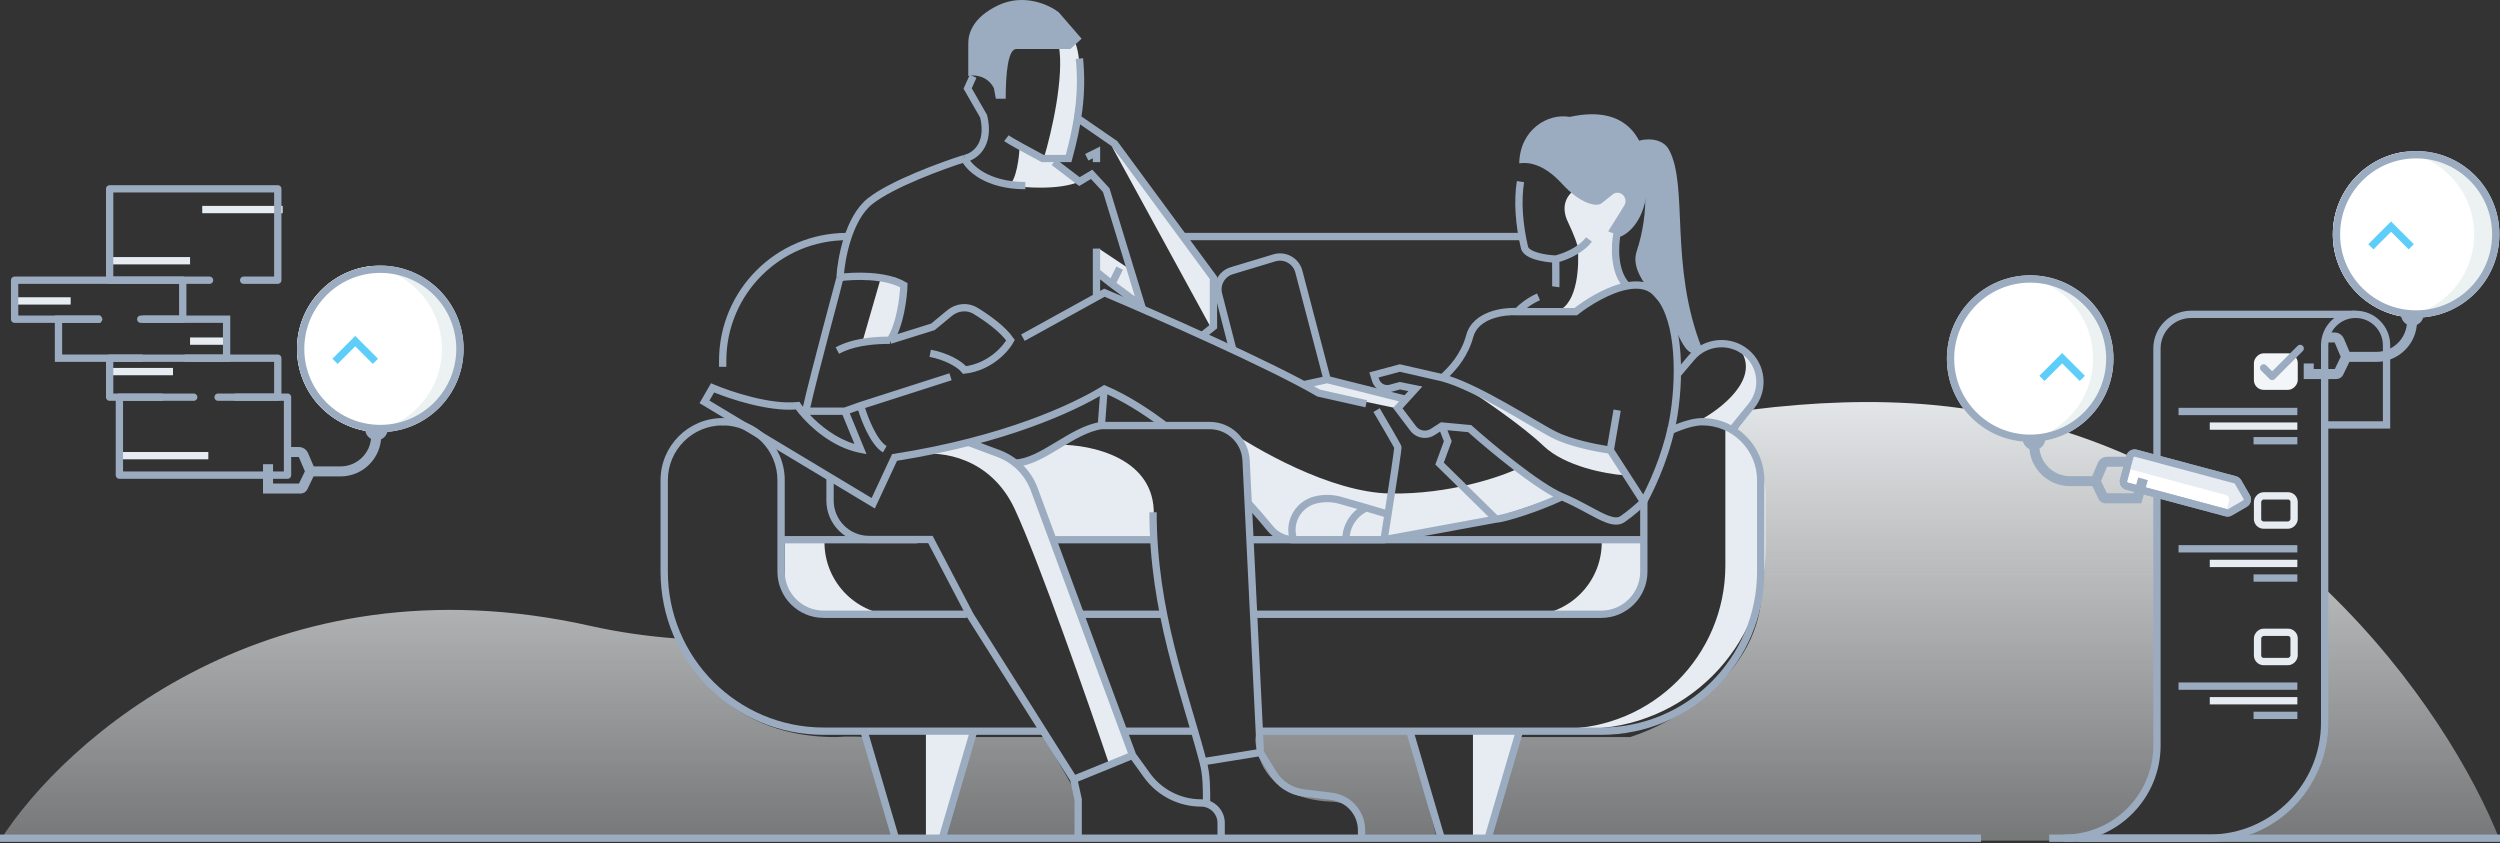 <svg width="1026" height="346" viewBox="0 0 1026 346" fill="none" xmlns="http://www.w3.org/2000/svg">
<rect x="0" y="0" width="1026" height="346" fill="#333333" stroke="none"/>
<path fill-rule="evenodd" clip-rule="evenodd" d="M278.076 262.068C287.156 281.828 306.527 302.5 343 302.5C347.8 302.1 353.333 302.333 355.5 302.5L367.36 345H0C26.323 303.427 111.608 227.594 242.169 256.845C253.865 259.466 265.847 261.165 278.076 262.068ZM387.151 345H442V326L428.5 302.5H400L387.151 345ZM559.054 345H589.878L579 300.5H517C515.667 300.5 513.8 302.7 517 311.5C521 322.5 532 328.5 546.5 329C557.748 329.388 559.562 339.523 559.054 345ZM610.151 345H855.079C880.48 338.372 885.649 317.402 885 307.5V192.392C858.165 178.941 827.583 169.345 793.19 166.186C769.294 163.991 744.405 164.959 718.819 168.135L711.5 178C714.7 180.8 720.5 188.167 723 191.5V241.5C723 276.7 687 296.833 669 302.5H623L610.151 345ZM954.5 301.5C954.849 289.629 954.957 267.105 954.94 242.314C992.077 278.062 1015.61 318.401 1026 345H916.769C930.065 340.953 953.735 327.501 954.5 301.5Z" fill="url(#paint0_linear)"/>
<path d="M464.5 111.036L451 102.036L450 111.036L467 124.536L464.5 111.036Z" fill="#E7ECF2"/>
<path d="M577 164.036L544 156.536L537.5 158.036L540 160.536L573 167.536L577 164.036Z" fill="#E7ECF2"/>
<path d="M604.5 343.536V300.036H624L611 343.536H604.5Z" fill="#E7ECF2"/>
<path d="M380 344.036V299.536H400L386.5 344.036H380Z" fill="#E7ECF2"/>
<path d="M714.5 144.036C722.1 155.636 706.333 167.869 697.5 172.536L709.5 176.536C712.667 175.203 719.6 170.236 722 161.036C724.4 151.836 718 145.869 714.5 144.036Z" fill="#E7ECF2"/>
<path d="M434.5 182.536C447.833 182.369 474.3 187.936 473.5 211.536V221.536H432.5C431.682 219.458 430.664 216.942 429.534 214.244L437 235.536L465.5 310.536L455.5 314.536C446.667 288.369 426.5 230.636 416.5 209.036C406.5 187.436 386 185.036 377 186.536L398.5 182.536C406.556 183.775 412.47 186.579 416.558 189.529C419.599 189.179 427.346 187.306 434.5 182.536Z" fill="#E7ECF2"/>
<path d="M570.5 202.536C546.1 202.136 514.667 184.036 502 175.036C512 182.236 513.167 198.036 512.5 205.036L524 221.536C529.667 222.369 546.9 223.536 570.5 221.536C594.1 219.536 626.333 208.703 639.5 203.536L623.5 192.036C616 195.703 594.9 202.936 570.5 202.536Z" fill="#E7ECF2"/>
<path d="M639.5 127.536C647.5 124.336 648.167 108.869 647.5 101.536C647.5 100.869 646.6 97.636 643 90.036C638.5 78.536 651.5 72.036 666 75.536C680.5 79.036 668 87.536 663 96.536C659 103.736 664.667 113.203 668 117.036L646 127.536H639.5Z" fill="#E7ECF2"/>
<path d="M633.5 183.036C624.7 174.636 607.833 163.203 600.5 158.536C597 155.536 595.2 152.836 616 166.036C636.8 179.236 654.333 183.536 660.5 184.036L666.5 195.036C659.167 194.536 642.3 191.436 633.5 183.036Z" fill="#E7ECF2"/>
<path d="M354 140.036L361.5 114.036C363.667 113.369 368.5 112.936 370.5 116.536C372.5 120.136 368.333 133.703 366 140.036H354Z" fill="#E7ECF2"/>
<path d="M497 134.536L456 59.536L498.5 114.036L497 134.536Z" fill="#E7ECF2"/>
<path d="M434.5 18.536C436.9 31.336 431.5 54.536 428.5 64.536H438.5C440.167 54.536 443.4 32.936 443 26.536C442.6 20.136 441.167 16.869 440.5 16.036L434.5 18.536Z" fill="#E7ECF2"/>
<path d="M414 76.036C417.2 74.036 418.333 64.203 418.5 59.536C420.5 62.736 428.333 64.87 432 65.536L443 74.536C434.6 78.136 420.167 77.036 414 76.036Z" fill="#E7ECF2"/>
<path d="M685.001 61.536C682.148 56.217 674.874 56.847 671.736 58.036C669.145 60.414 664.177 65.63 669.626 66.538C676.436 67.673 676.923 87.456 671.734 103.022C670.024 108.151 671.734 114.536 683.571 126.536C689.155 137.165 692.158 149.885 698.499 143.036C685.001 109.036 692.997 76.439 685.001 61.536Z" fill="#9CACC0"/>
<path d="M0 344L813 344" stroke="#9CACC0" stroke-width="3"/>
<path d="M1026 344H853" stroke="#9CACC0" stroke-width="3"/>
<path d="M450 121.036V111.536M450 102.036V111.536M450 111.536L456.29 116.536M456.29 116.536L468.5 125.536L454 78.036L448 71.536L443 74.536L432.5 66.536M456.29 116.536L459.5 110.036M493 138.036L498 134.036V114.036L457.5 59.036L443 49.036M446 64.536L450 62.536V66.536" stroke="#9CACC0" stroke-width="3"/>
<path d="M657.361 222.536H674V235.536C674 244.925 666.389 252.536 657 252.536H627.361C643.93 252.536 657.361 239.105 657.361 222.536Z" fill="#E7ECF2"/>
<path d="M338.361 222.536H322V235.536C322 244.925 329.611 252.536 339 252.536H368.361C351.793 252.536 338.361 239.105 338.361 222.536Z" fill="#E7ECF2"/>
<path d="M708.089 232.075V173.575C718.366 180.115 724.589 191.452 724.589 203.633V224.831C724.589 265.835 691.349 299.075 650.345 299.075H641.089C678.092 299.075 708.089 269.078 708.089 232.075Z" fill="#E7ECF2"/>
<path d="M578.589 300.075L591.68 344.683M623.589 300.075L610.498 344.683" stroke="#9CACC0" stroke-width="3"/>
<path d="M354.589 300.075L367.68 344.657M399.589 300.075L386.498 344.657" stroke="#9CACC0" stroke-width="3"/>
<path fill-rule="evenodd" clip-rule="evenodd" d="M485.999 95.575H625.209V98.575H485.999V95.575ZM348.999 95.575H347.589C318.594 95.575 295.089 119.08 295.089 148.075V150.536H298.089V148.075C298.089 120.737 320.251 98.575 347.589 98.575H348.999V95.575ZM298.017 173.536H295.161C295.356 174.139 295.921 174.575 296.589 174.575C297.256 174.575 297.822 174.139 298.017 173.536Z" fill="#9CACC0"/>
<path d="M623.499 67.036C623.735 53.197 635.232 46.349 644.218 47.976C668.169 42.702 676.112 57.49 676.112 73.835C676.112 88.206 669.894 94.956 665.212 97.075L660.006 94.94L666.588 84.373C667.499 82.911 667.21 81.004 665.907 79.877C664.749 78.876 663.041 78.842 661.844 79.797L657.355 83.378C655.142 85.171 648.417 83.49 640.965 75.329C633.513 67.167 627.097 66.445 623.499 67.036Z" fill="#9CACC0"/>
<path d="M688.44 153.581C688.44 153.581 690.98 150.602 694.218 146.756C699.875 140.038 709.961 139.076 716.685 144.725V144.725C723.231 150.224 724.158 159.957 718.766 166.592L711.499 175.536" stroke="#9CACC0" stroke-width="3"/>
<path d="M395.881 65.048C386.68 67.944 366.052 75.494 357.14 82.522C348.229 89.551 345.164 106.369 344.746 113.899M395.881 65.048C397.564 68.755 404.905 76.168 420.794 76.168M395.881 65.048C399.669 64.326 406.536 59.858 403.695 47.757L397.118 36.314L399.354 31.315M344.746 113.899C350.289 113.115 363.29 112.644 370.946 117.037C370.789 121.953 369.44 133.353 365.298 139.628M344.746 113.899C344.746 114.401 334.026 153.569 330.836 168.003M365.298 139.628C352.12 139.628 346.367 142.452 343.648 143.864M365.298 139.628L382.868 134.137L389.663 128.52C392.69 126.018 396.919 125.491 400.278 127.525C405.367 130.606 411.561 135.071 414.716 139.628C412.775 143.184 406.29 150.61 395.881 151.865C393.844 149.355 388.413 146.248 381.761 144.993M413.033 56.701C414.507 57.859 423.556 62.748 427.897 65.048H438.551C442.407 50.93 444.413 38.649 443 24.036" stroke="#9CACC0" stroke-width="3"/>
<path d="M407.903 36.182C405.168 30.816 399.441 30.614 397.38 31.183V17.767C397.38 13.953 399.019 7.234 409.646 2.183C420.274 -2.867 430.614 2.027 434.472 5.009L443.893 15.89L439.289 20.099H417.139C413.718 20.099 412.741 29.872 412.741 40.522H408.692L407.903 36.182Z" fill="#9CACC0"/>
<path d="M544.67 155.775C541.504 143.797 536.029 122.881 533.04 111.449C531.892 107.061 527.333 104.517 522.991 105.827L505.532 111.094C501.424 112.333 499.025 116.593 500.095 120.748L506.051 143.878M544.67 155.775L577.432 164.011M544.67 155.775L534.623 157.968" stroke="#9CACC0" stroke-width="3"/>
<path fill-rule="evenodd" clip-rule="evenodd" d="M473.299 219.995L431.942 219.995V222.995L473.299 222.995V219.995ZM513.051 222.995L674.589 222.995V219.995L513.051 219.995V222.995ZM321.589 219.995L376.483 219.995V222.995L321.589 222.995V219.995Z" fill="#9CACC0"/>
<path fill-rule="evenodd" clip-rule="evenodd" d="M271.089 197.068C271.089 182.989 282.498 171.575 296.573 171.575C310.647 171.575 322.056 182.989 322.056 197.068V234.605C322.056 243.434 329.211 250.591 338.036 250.591H396.78V253.591H338.036C327.553 253.591 319.056 245.09 319.056 234.605V197.068C319.056 184.645 308.99 174.575 296.573 174.575C284.156 174.575 274.089 184.645 274.089 197.068V234.605C274.089 269.935 302.719 298.575 338.036 298.575H428.119V301.575H338.036C301.062 301.575 271.089 271.591 271.089 234.605V197.068ZM461.652 301.575H489.991V298.575H461.652V301.575ZM657.142 301.575H517.068V298.575H657.142C692.458 298.575 721.089 269.935 721.089 234.605V197.068C721.089 184.645 711.022 174.575 698.605 174.575C695.987 174.575 692.79 175.478 690.149 176.446C688.849 176.922 687.723 177.399 686.923 177.756C686.524 177.935 686.207 178.083 685.992 178.185C685.884 178.237 685.802 178.277 685.748 178.303L685.688 178.333L685.674 178.339L685.672 178.341L685.671 178.341C685.672 178.341 685.672 178.341 684.999 177C684.326 175.659 684.326 175.659 684.327 175.659L684.327 175.659L684.329 175.658L684.335 175.655L684.355 175.645L684.429 175.609C684.492 175.578 684.583 175.533 684.701 175.477C684.936 175.365 685.275 175.207 685.7 175.017C686.547 174.639 687.738 174.134 689.117 173.629C691.832 172.634 695.438 171.575 698.605 171.575C712.68 171.575 724.089 182.989 724.089 197.068V234.605C724.089 271.591 694.116 301.575 657.142 301.575ZM442.863 253.591V250.591H477.589V253.591H442.863ZM515.095 253.591H657.142C667.624 253.591 676.121 245.09 676.121 234.605V205.536H673.121V234.605C673.121 243.434 665.967 250.591 657.142 250.591H515.095V253.591Z" fill="#9CACC0"/>
<path d="M397.583 181.591L409.741 186.113C416.568 188.653 421.948 194.043 424.474 200.876L464.818 309.997M501.157 343.643V337.758C501.157 333.216 497.474 329.534 492.932 329.534V329.534C484.118 329.534 475.842 325.296 470.689 318.145L464.818 309.997M442.475 343.643V328.077L440.659 319.847M340.646 195.367V205.407C340.646 214.243 347.809 221.407 356.646 221.407H381.845L398.229 252.684L440.659 319.847M440.659 319.847L464.818 309.997" stroke="#9CACC0" stroke-width="3"/>
<path d="M451.994 174.636H496.411C504.411 174.636 511.003 180.914 511.393 188.904L517.249 308.828M451.994 174.636C439.697 176.483 427.642 189.716 416.554 190.057M451.994 174.636L453.061 160.345M558.785 343.282V340.718C558.785 333.643 553.506 327.679 546.482 326.822L534.941 325.412C529.791 324.783 525.21 321.837 522.501 317.411L517.249 308.828M495.166 329.718C495.166 323.765 495.266 318.368 493.75 312.618M473.206 210.23C473.206 251.315 486.084 283.541 493.75 312.618M493.75 312.618L517.249 308.828" stroke="#9CACC0" stroke-width="3"/>
<path fill-rule="evenodd" clip-rule="evenodd" d="M627.096 101.183C624.903 91.844 624.255 82.528 625.481 74.77L622.518 74.302C621.215 82.543 621.92 92.263 624.176 101.869C624.496 103.232 625.467 104.221 626.525 104.923C627.594 105.633 628.917 106.163 630.271 106.564C632.453 107.21 634.913 107.574 636.984 107.736C636.995 109.39 637.005 111.406 637.009 113.191C637.011 114.358 637.011 115.424 637.006 116.224C637.003 116.624 636.999 116.953 636.994 117.194C636.992 117.331 636.989 117.415 636.987 117.461V117.461C636.985 117.514 636.985 117.514 636.989 117.484L639.959 117.908C639.984 117.738 639.99 117.46 639.994 117.255C639.999 116.994 640.003 116.648 640.005 116.243C640.011 115.43 640.011 114.355 640.009 113.185C640.005 111.309 639.994 109.181 639.983 107.481C641.569 107.028 643.642 106.27 645.758 105.182C648.443 103.802 651.314 101.834 653.321 99.181L650.929 97.37C649.297 99.528 646.859 101.243 644.387 102.514C642.03 103.725 639.748 104.478 638.334 104.813C636.231 104.722 633.452 104.377 631.122 103.687C629.917 103.331 628.907 102.904 628.184 102.424C627.45 101.937 627.172 101.505 627.096 101.183ZM662.205 95.439C661.669 97.986 661.252 102.122 661.711 106.383C662.081 109.803 663.034 113.46 665.087 116.42C657.911 118.389 650.525 123.027 646.162 126.407H626.623C628.026 125.335 629.862 124.149 632.015 123.187L630.791 120.448C626.68 122.285 623.586 124.861 622.109 126.375C619.198 126.278 615.068 126.646 611.251 128.061C607.098 129.601 603.083 132.484 601.714 137.582C599.589 145.492 594.489 150.691 591.566 153.398L574.849 149.574L574.486 149.491L574.128 149.586L563.483 152.425L561.972 152.828L562.437 154.321L563.105 156.463C564.147 159.805 567.648 161.722 571.025 160.798L574.566 159.83L577.977 160.52L572.541 166.502L571.703 167.424L572.456 168.417L578.77 176.751C581.14 179.879 585.52 180.651 588.817 178.522L591.016 177.102L592.569 181.1L589.389 189.733L589.054 190.642L589.745 191.321L610.866 212.075L569.804 219.635C570.201 217.154 570.65 214.321 571.117 211.359C572.094 205.149 573.144 198.369 573.927 193.07C574.319 190.422 574.645 188.137 574.862 186.476C574.97 185.647 575.053 184.962 575.103 184.461C575.128 184.213 575.147 183.992 575.156 183.814C575.16 183.727 575.163 183.629 575.161 183.534C575.16 183.497 575.16 183.26 575.077 183.007C574.996 182.763 574.803 182.396 574.648 182.106C574.458 181.748 574.2 181.282 573.894 180.736C573.281 179.644 572.46 178.21 571.561 176.655C569.762 173.544 567.644 169.93 566.241 167.551L563.657 169.074C565.057 171.449 567.171 175.055 568.964 178.157C569.861 179.708 570.674 181.129 571.278 182.204C571.58 182.743 571.825 183.188 572.001 183.517C572.066 183.64 572.115 183.734 572.15 183.803C572.143 183.897 572.133 184.016 572.118 184.162C572.073 184.618 571.994 185.268 571.887 186.087C571.674 187.722 571.351 189.987 570.96 192.631C570.252 197.42 569.324 203.428 568.43 209.131C568.089 209.025 567.706 208.907 567.287 208.78C565.68 208.292 563.514 207.653 561.113 206.954C557.754 205.976 553.928 204.878 550.523 203.907C546.907 202.875 543.073 202.826 539.432 203.744C532.179 205.571 527.699 212.666 528.905 219.808C526.405 219.33 524.12 217.954 522.461 215.924C519.531 212.342 515.965 208.207 511.911 203.806L512.242 208.629C515.214 211.939 517.87 215.05 520.138 217.824C522.765 221.035 526.675 222.995 530.871 222.995H552.339H567.987H568.124L568.259 222.97L614.149 214.521C615.183 214.461 616.803 214.118 618.68 213.626C620.676 213.103 623.101 212.374 625.703 211.51C630.679 209.857 636.367 207.691 641.018 205.489C644.157 206.831 647.018 208.313 649.634 209.716C650.197 210.018 650.751 210.318 651.297 210.614L651.297 210.614C654.142 212.153 656.748 213.563 659.015 214.414C661.699 215.421 664.441 215.854 666.754 214.264C670.581 211.633 674.208 208.319 675.563 206.972L675.72 206.816L675.825 206.621C680.141 198.625 686.174 184.973 688.484 170.232C689.862 161.433 690.42 150.77 689.306 141.186C688.203 131.698 685.415 122.856 679.727 118.174C676.543 115.553 672.442 115.1 668.339 115.721C666.17 113.243 665.089 109.716 664.694 106.061C664.272 102.155 664.661 98.338 665.141 96.056L662.205 95.439ZM475.811 174.801L480.165 174.331C471.624 167.76 462.659 162.043 453.848 158.301L453.134 157.998L452.474 158.405C440.36 165.875 412.093 179.165 366.899 186.258L366.109 186.382L365.772 187.106L357.722 204.387L291.155 164.398L293.074 161.071C296.672 162.524 302.051 164.397 307.872 165.85C314.05 167.392 320.863 168.496 326.608 168.045C326.987 168.562 327.419 169.118 327.899 169.702C332.387 175.162 341.539 183.589 352.879 185.832L355.618 186.374L354.558 183.792L348.75 169.636L352.19 168.412C352.953 170.812 354.115 173.929 355.561 176.877C356.451 178.691 357.464 180.472 358.577 181.992C359.677 183.495 360.942 184.835 362.365 185.659L363.869 183.063C362.958 182.536 361.985 181.568 360.997 180.219C360.022 178.887 359.097 177.272 358.255 175.555C356.872 172.738 355.756 169.734 355.031 167.449L390.551 156.053L389.635 153.197L352.712 165.042L352.69 165.05L352.668 165.057L346.507 167.25H329.775C329.302 166.653 328.898 166.105 328.565 165.621L328.058 164.882L327.166 164.98C321.779 165.569 314.991 164.535 308.598 162.939C302.235 161.351 296.412 159.246 293.019 157.802L291.797 157.282L291.133 158.432L287.82 164.175L287.083 165.451L288.346 166.21L357.606 207.817L359.034 208.675L359.738 207.164L368.154 189.097C412.462 182.043 440.641 169.074 453.381 161.366C460.827 164.617 468.429 169.33 475.811 174.801ZM574.542 152.581L591.639 156.492C598.696 158.377 608.171 163.258 616.989 168.233C620.468 170.195 623.856 172.181 626.927 173.979L626.928 173.98C631.533 176.678 635.423 178.956 637.825 180.109C644.551 183.338 654.979 185.393 659.955 186.123L672.574 205.683C670.937 207.215 668.046 209.735 665.055 211.792C664.018 212.504 662.545 212.534 660.069 211.605C658.013 210.834 655.631 209.546 652.778 208.003L652.777 208.003C652.22 207.702 651.646 207.391 651.052 207.073C648.241 205.565 645.076 203.926 641.557 202.46C636.867 200.506 629.689 195.545 622.511 190.01C615.38 184.512 608.402 178.57 604.161 174.783L603.793 174.453L603.301 174.408L591.887 173.35L591.37 173.302L590.934 173.583L587.189 176.002C585.211 177.279 582.583 176.816 581.161 174.939L575.599 167.598L581.974 160.583L583.75 158.628L581.161 158.104L574.812 156.819L574.462 156.748L574.118 156.842L570.233 157.905C568.415 158.402 566.53 157.37 565.969 155.57L565.766 154.921L574.542 152.581ZM674.371 202.934L662.422 184.412L665.151 168.567L662.195 168.058L659.614 183.037C654.501 182.234 645.116 180.281 639.123 177.405C636.816 176.297 633.129 174.136 628.652 171.512C625.566 169.703 622.106 167.675 618.463 165.62C610.626 161.199 601.996 156.688 594.918 154.346C598.061 151.244 602.571 145.955 604.611 138.36C605.633 134.557 608.64 132.229 612.294 130.874C615.955 129.516 620.031 129.237 622.639 129.404L622.687 129.407H622.735H646.679H647.201L647.61 129.083C652.245 125.416 660.663 120.177 668.07 118.808C672.022 118.077 675.399 118.497 677.821 120.49C682.55 124.383 685.238 132.178 686.326 141.533C687.402 150.79 686.866 161.174 685.52 169.767C683.484 182.759 678.443 194.949 674.371 202.934ZM595.571 180.543L594.024 176.561L602.532 177.349C606.845 181.185 613.684 186.993 620.679 192.386C626.554 196.916 632.645 201.237 637.463 203.814C633.438 205.587 628.865 207.299 624.757 208.663C622.199 209.512 619.839 210.221 617.919 210.724C616.433 211.114 615.284 211.36 614.528 211.467L592.539 189.861L595.58 181.605L595.777 181.072L595.571 180.543ZM567.958 212.128C567.51 214.97 567.082 217.661 566.708 219.995H553.926C554.411 215.847 556.886 212.151 560.617 210.14L560.864 210.007C563.024 210.637 564.957 211.208 566.415 211.651C567.021 211.835 567.541 211.995 567.958 212.128ZM557.038 208.897C553.559 211.575 551.326 215.593 550.909 219.995H532.002C530.635 214.151 534.211 208.153 540.165 206.653C543.299 205.863 546.596 205.906 549.7 206.791C552.044 207.46 554.587 208.189 557.038 208.897ZM332.388 170.25H345.76L350.657 182.186C343.044 179.876 336.581 174.672 332.388 170.25ZM453.846 118.739L453.175 118.455L452.537 118.807L419.079 137.272L420.528 139.898L453.348 121.786C474.787 130.875 521.052 151.268 540.433 162.609L540.634 162.727L540.862 162.778L560.365 167.153L561.022 164.226L541.746 159.902C521.843 148.301 474.859 127.631 453.846 118.739Z" fill="#9CACC0"/>
<circle cx="991.571" cy="96.181" r="34.181" fill="#ECF1F2"/>
<path fill-rule="evenodd" clip-rule="evenodd" d="M986.395 129.97C1002.82 127.476 1015.4 113.297 1015.4 96.179C1015.4 79.062 1002.82 64.884 986.4 62.388C969.978 64.882 957.395 79.061 957.395 96.18C957.395 113.296 969.976 127.474 986.395 129.97Z" fill="white"/>
<circle cx="991.571" cy="96.181" r="32.681" stroke="#9CACC0" stroke-width="3"/>
<path d="M973 101.286L981.286 93L989.573 101.286" stroke="#5DCDFA" stroke-width="3"/>
<path d="M985.355 128.511H994.678V129.029C994.678 131.603 992.591 133.69 990.016 133.69C987.442 133.69 985.355 131.603 985.355 129.029V128.511Z" fill="#9CACC0"/>
<path d="M989.891 131.801V131.801C989.891 139.9 983.325 146.465 975.227 146.465L962.891 146.465M962.891 146.465L959.781 152.918C959.609 153.274 959.249 153.5 958.854 153.5H947.5V149.16M962.891 146.465L960.018 139.717C959.704 138.979 958.98 138.5 958.178 138.5H954" stroke="#9CACC0" stroke-width="4.114"/>
<circle cx="833.183" cy="147.181" r="34.181" fill="#ECF1F2"/>
<path fill-rule="evenodd" clip-rule="evenodd" d="M830.009 180.971C813.587 178.477 801.004 164.298 801.004 147.18C801.004 130.063 813.585 115.885 830.004 113.389C846.426 115.883 859.01 130.062 859.01 147.18C859.01 164.297 846.428 178.475 830.009 180.971Z" fill="white"/>
<circle cx="833.183" cy="147.181" r="32.681" stroke="#9CACC0" stroke-width="3"/>
<path d="M854.58 155.286L846.294 147L838.008 155.286" stroke="#5DCDFA" stroke-width="3"/>
<path d="M839.404 179.512H830.082V180.03C830.082 182.604 832.169 184.691 834.743 184.691C837.317 184.691 839.404 182.604 839.404 180.03V179.512Z" fill="#9CACC0"/>
<path d="M840.999 344H906.622V344C932.807 344 954.035 322.772 954.035 296.587V174.396M954.035 174.396V141.703C954.035 134.687 959.723 129 966.738 129V129C973.754 129 979.441 134.687 979.441 141.703V174.396H954.035Z" stroke="#9CACC0" stroke-width="3"/>
<path d="M966.656 129.012H899.215C891.483 129.012 885.215 135.28 885.215 143.012V305.922C885.215 326.952 868.167 344 847.137 344V344" stroke="#9CACC0" stroke-width="3"/>
<path d="M942.828 168.871H894.074" stroke="#9CACC0" stroke-width="3"/>
<path d="M942.828 174.871H906.895" stroke="#E7ECF2" stroke-width="3"/>
<path d="M942.828 180.871H924.862" stroke="#9CACC0" stroke-width="3"/>
<rect width="18" height="15" rx="4" transform="matrix(-1 0 0 1 943 145)" fill="#F3F6F8"/>
<path d="M929 151L932.5 154.5L944 143" stroke="#9CACC0" stroke-width="3" stroke-linecap="round" stroke-linejoin="round"/>
<path d="M942.828 225.227H894.074" stroke="#9CACC0" stroke-width="3"/>
<path d="M942.828 231.228H906.895" stroke="#E7ECF2" stroke-width="3"/>
<path d="M942.828 237.228H924.862" stroke="#9CACC0" stroke-width="3"/>
<rect x="-1.5" y="1.5" width="15" height="12" rx="2.5" transform="matrix(-1 0 0 1 940 202)" stroke="#E7ECF2" stroke-width="3"/>
<path d="M942.828 281.585H894.074" stroke="#9CACC0" stroke-width="3"/>
<path d="M942.828 287.585H906.895" stroke="#E7ECF2" stroke-width="3"/>
<path d="M942.828 293.585H924.862" stroke="#9CACC0" stroke-width="3"/>
<rect x="-1.5" y="1.5" width="15" height="12" rx="2.5" transform="matrix(-1 0 0 1 940 258)" stroke="#E7ECF2" stroke-width="3"/>
<path d="M917.291 196.914L876.557 185.999C875.49 185.713 874.393 186.347 874.107 187.414L871.519 197.073C871.233 198.14 871.866 199.236 872.933 199.522L913.668 210.437C914.18 210.574 914.726 210.503 915.186 210.237L921.309 206.702C922.266 206.149 922.594 204.926 922.041 203.97L918.506 197.846C918.241 197.387 917.804 197.051 917.291 196.914Z" fill="white" stroke="#9CACC0" stroke-width="3"/>
<path d="M875.719 185.259L873.778 192.503L913.381 203.115C914.447 203.4 915.081 204.497 914.795 205.564L913.76 209.428L921.108 205.185L918.219 196.647L875.719 185.259Z" fill="#E7ECF2"/>
<path d="M917.291 196.914L876.557 185.999C875.49 185.713 874.393 186.346 874.107 187.413L871.519 197.072C871.233 198.139 871.866 199.236 872.933 199.522L913.668 210.437C914.18 210.574 914.726 210.502 915.186 210.237L921.309 206.701C922.266 206.149 922.594 204.926 922.041 203.969L918.506 197.845C918.241 197.386 917.804 197.051 917.291 196.914Z" stroke="#9CACC0" stroke-width="3"/>
<path d="M834.867 182.801V182.801C834.867 190.9 841.432 197.465 849.531 197.465L860 197.465M860 197.465L863.11 203.918C863.282 204.274 863.642 204.5 864.037 204.5H877.258L879.5 196.5M860 197.465L862.873 190.717C863.187 189.979 863.911 189.5 864.713 189.5H873.5" stroke="#9CACC0" stroke-width="4.114"/>
<path d="M6.5 123.5H29M92.5 140H78M45 152.5H71M49 187H85.5M45 107H78" stroke="#E7ECF2" stroke-width="3"/>
<path d="M83 86H116" stroke="#E7ECF2" stroke-width="3"/>
<path d="M89.5 163H118V195H49V163H66.25" stroke="#9CACC0" stroke-width="3" stroke-linecap="round" stroke-linejoin="round"/>
<path d="M79.5 163H45V147H114V163H96.75" stroke="#9CACC0" stroke-width="3" stroke-linecap="round" stroke-linejoin="round"/>
<path d="M58.5 147H24V131H41.25M75.75 147H93V131H58.5" stroke="#9CACC0" stroke-width="3"/>
<path d="M40.5 131H6V115H75V131H57.75" stroke="#9CACC0" stroke-width="3" stroke-linecap="round" stroke-linejoin="round"/>
<path d="M86 115H45V77.5H114V115H100" stroke="#9CACC0" stroke-width="3" stroke-linecap="round" stroke-linejoin="round"/>
<circle cx="156.071" cy="143.181" r="34.181" fill="#ECF1F2"/>
<path fill-rule="evenodd" clip-rule="evenodd" d="M151.626 177.073C168.403 174.894 181.362 160.55 181.362 143.179C181.362 125.809 168.405 111.466 151.63 109.285C134.853 111.464 121.895 125.809 121.895 143.18C121.895 160.549 134.851 174.893 151.626 177.073Z" fill="white"/>
<circle cx="156.071" cy="143.181" r="32.681" stroke="#9CACC0" stroke-width="3"/>
<path d="M137.5 148.286L145.786 140L154.073 148.286" stroke="#5DCDFA" stroke-width="3"/>
<path d="M149.855 175.511H159.178V176.029C159.178 178.603 157.091 180.69 154.516 180.69C151.942 180.69 149.855 178.603 149.855 176.029V175.511Z" fill="#9CACC0"/>
<path d="M154.391 178.801V178.801C154.391 186.9 147.825 193.465 139.727 193.465L127.391 193.465M127.391 193.465L124.281 199.918C124.109 200.274 123.749 200.5 123.354 200.5H110V190.5M127.391 193.465L124.518 186.717C124.204 185.979 123.48 185.5 122.678 185.5H118.5" stroke="#9CACC0" stroke-width="4.114"/>
<defs>
<linearGradient id="paint0_linear" x1="513" y1="138.137" x2="513" y2="456.696" gradientUnits="userSpaceOnUse">
<stop stop-color="#F3F6F8"/>
<stop offset="1" stop-color="#F3F6F8" stop-opacity="0"/>
</linearGradient>
</defs>
</svg>
